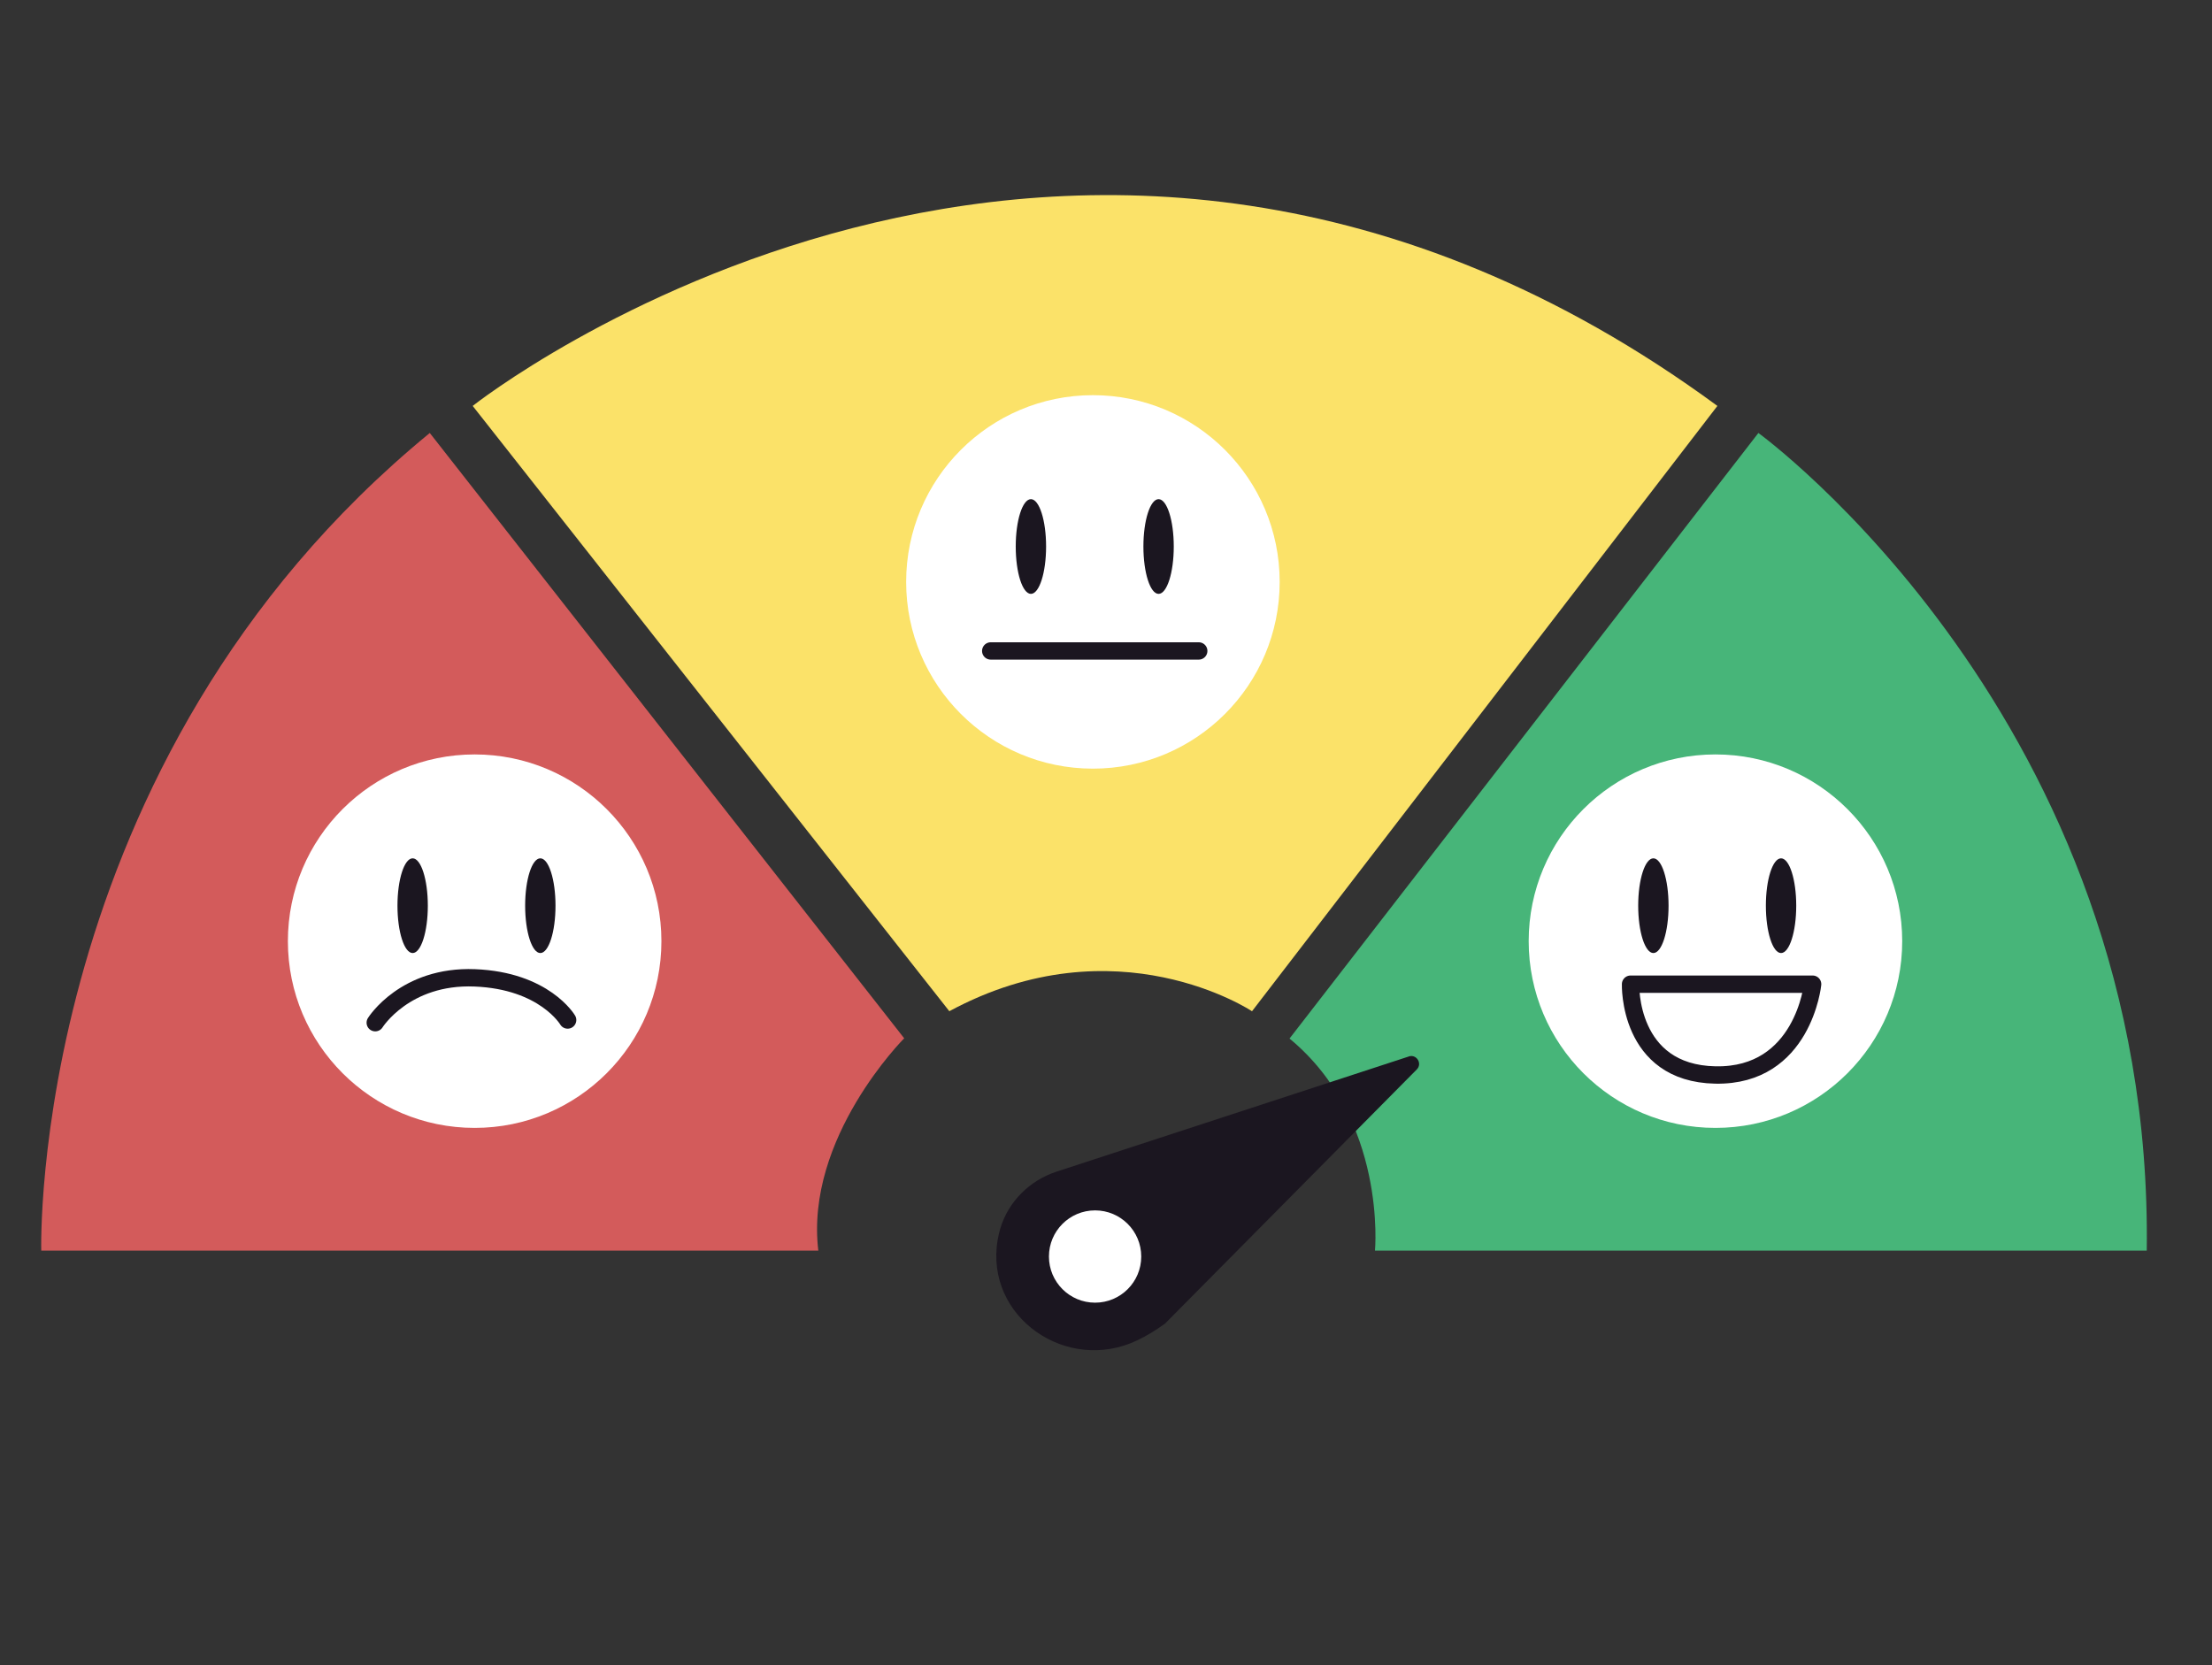 <svg width="255" height="192" viewBox="0 0 255 192" fill="none" xmlns="http://www.w3.org/2000/svg">
<rect x="0" y="0" width="255" height="192" fill="#333333" stroke="none"/>
<g clip-path="url(#clip0_4905_2648)">
<path d="M94.336 144.19H4.756C4.756 144.19 3.196 87.94 49.546 49.92L104.236 119.71C104.236 119.71 92.776 131.17 94.336 144.19Z" fill="#D35B5B"/>
<path d="M109.442 116.59L54.492 46.8C54.492 46.8 123.502 -7.89 197.982 46.8L144.332 116.59C144.332 116.59 128.712 106.17 109.432 116.59H109.442Z" fill="#FBE269"/>
<path d="M148.648 119.75L202.708 49.92C202.708 49.92 248.318 83.04 247.478 144.19H158.508C158.508 144.19 159.918 129.04 148.658 119.74L148.648 119.75Z" fill="#47B579"/>
<path d="M162.397 121.81L121.807 135.08C118.707 136.09 116.237 138.53 115.307 141.66C115.187 142.07 115.087 142.51 115.007 142.97C113.517 151.86 123.007 158.43 131.127 154.52C132.147 154.03 133.207 153.4 134.307 152.6L163.327 123.3C163.997 122.63 163.307 121.51 162.407 121.8L162.397 121.81Z" fill="#1B1620"/>
<path d="M126.242 150.19C129.18 150.19 131.562 147.808 131.562 144.87C131.562 141.932 129.18 139.55 126.242 139.55C123.304 139.55 120.922 141.932 120.922 144.87C120.922 147.808 123.304 150.19 126.242 150.19Z" fill="white"/>
<path d="M125.991 88.62C137.882 88.62 147.521 78.98 147.521 67.09C147.521 55.199 137.882 45.56 125.991 45.56C114.1 45.56 104.461 55.199 104.461 67.09C104.461 78.98 114.1 88.62 125.991 88.62Z" fill="white"/>
<path d="M118.844 68.47C119.81 68.47 120.594 66.025 120.594 63.01C120.594 59.994 119.81 57.55 118.844 57.55C117.877 57.55 117.094 59.994 117.094 63.01C117.094 66.025 117.877 68.47 118.844 68.47Z" fill="#1B1620"/>
<path d="M133.562 68.47C134.529 68.47 135.312 66.025 135.312 63.01C135.312 59.994 134.529 57.55 133.562 57.55C132.596 57.55 131.812 59.994 131.812 63.01C131.812 66.025 132.596 68.47 133.562 68.47Z" fill="#1B1620"/>
<path d="M114.211 75.05H138.191" stroke="#1B1620" stroke-width="2" stroke-linecap="round" stroke-linejoin="round"/>
<path d="M54.718 130.04C66.608 130.04 76.248 120.401 76.248 108.51C76.248 96.62 66.608 86.981 54.718 86.981C42.827 86.981 33.188 96.62 33.188 108.51C33.188 120.401 42.827 130.04 54.718 130.04Z" fill="white"/>
<path d="M47.57 109.88C48.537 109.88 49.32 107.435 49.32 104.42C49.32 101.404 48.537 98.96 47.57 98.96C46.604 98.96 45.82 101.404 45.82 104.42C45.82 107.435 46.604 109.88 47.57 109.88Z" fill="#1B1620"/>
<path d="M62.289 109.88C63.256 109.88 64.039 107.435 64.039 104.42C64.039 101.404 63.256 98.96 62.289 98.96C61.323 98.96 60.539 101.404 60.539 104.42C60.539 107.435 61.323 109.88 62.289 109.88Z" fill="#1B1620"/>
<path d="M197.757 130.04C209.647 130.04 219.287 120.401 219.287 108.51C219.287 96.62 209.647 86.981 197.757 86.981C185.866 86.981 176.227 96.62 176.227 108.51C176.227 120.401 185.866 130.04 197.757 130.04Z" fill="white"/>
<path d="M190.602 109.88C191.568 109.88 192.352 107.435 192.352 104.42C192.352 101.404 191.568 98.96 190.602 98.96C189.635 98.96 188.852 101.404 188.852 104.42C188.852 107.435 189.635 109.88 190.602 109.88Z" fill="#1B1620"/>
<path d="M205.32 109.88C206.287 109.88 207.07 107.435 207.07 104.42C207.07 101.404 206.287 98.96 205.32 98.96C204.354 98.96 203.57 101.404 203.57 104.42C203.57 107.435 204.354 109.88 205.32 109.88Z" fill="#1B1620"/>
<path d="M208.96 113.47H187.97C187.97 113.47 187.64 123.75 197.76 123.94C207.88 124.13 208.96 113.47 208.96 113.47Z" stroke="#1B1620" stroke-width="2" stroke-linecap="round" stroke-linejoin="round"/>
<path d="M43.258 117.91C43.258 117.91 46.678 112.42 54.728 112.74C62.778 113.06 65.438 117.6 65.438 117.6" stroke="#1B1620" stroke-width="2" stroke-linecap="round" stroke-linejoin="round"/>
</g>
<defs>
<clipPath id="clip0_4905_2648">
<rect width="254.25" height="191.19" fill="white"/>
</clipPath>
</defs>
</svg>
